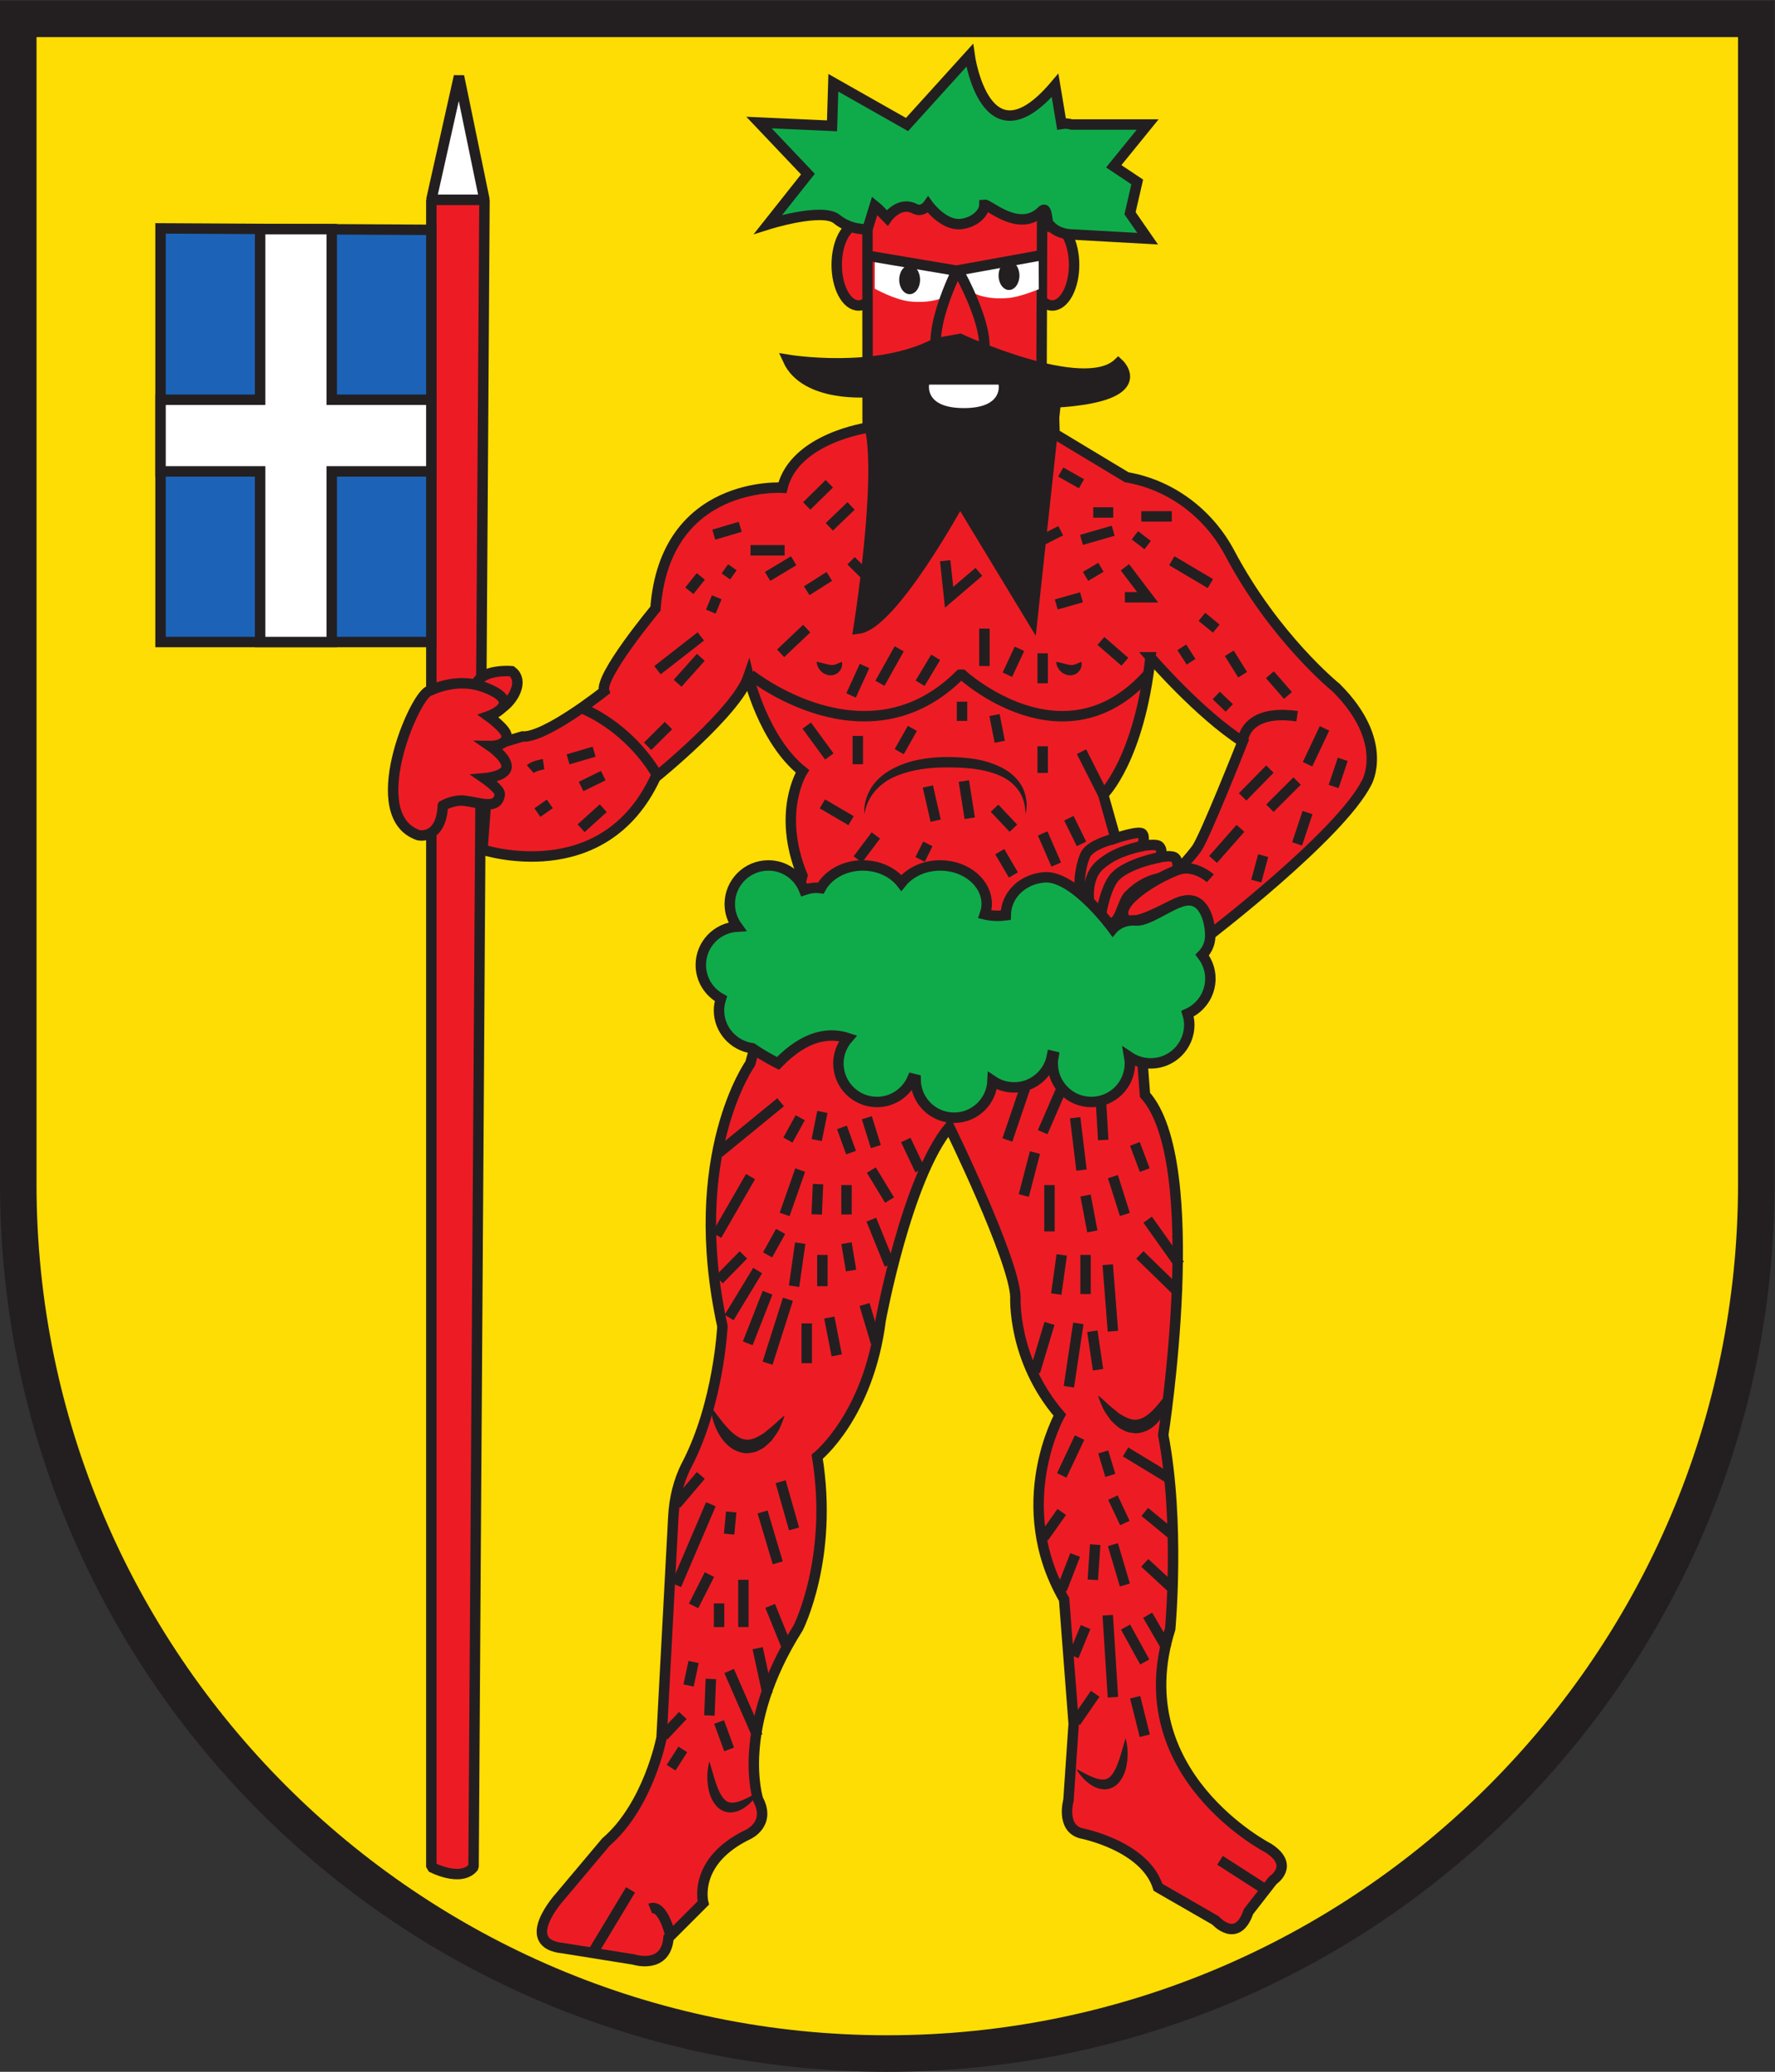 <?xml version="1.0" encoding="UTF-8" standalone="no"?>
<svg xmlns:dc="http://purl.org/dc/elements/1.1/" xmlns:cc="http://creativecommons.org/ns#" xmlns:rdf="http://www.w3.org/1999/02/22-rdf-syntax-ns#" xmlns:svg="http://www.w3.org/2000/svg" xmlns="http://www.w3.org/2000/svg" viewBox="0 0 226.773 264.573" height="264.573" width="226.773" xml:space="preserve" id="svg2" version="1.1"><rect x="0" y="0" width="226.773" height="264.573" fill="#333333" stroke="none"/><defs id="defs6"/><g transform="matrix(1.333,0,0,-1.333,0,264.573)" id="g10"><g transform="scale(0.1)" id="g12"><path id="path14" style="fill:#fddd04;fill-opacity:1;fill-rule:evenodd;stroke:none" d="M 850.391,17.5 C 391.137,17.5 17.5,391.129 17.5,850.391 V 1966.75 H 1683.29 V 850.391 C 1683.29,391.129 1309.66,17.5 850.391,17.5"/><path id="path16" style="fill:#231f20;fill-opacity:1;fill-rule:nonzero;stroke:none" d="M 1700.79,1984.25 H 0 V 850.391 C 0,380.73 380.734,0 850.391,0 1320.06,0 1700.79,380.73 1700.79,850.391 V 1984.25 Z m -35,-35 V 850.391 C 1665.79,400.781 1300.01,35 850.391,35 400.781,35 35,400.781 35,850.391 V 1949.25 h 1630.79"/><path id="path18" style="fill:#ed1c24;fill-opacity:1;fill-rule:nonzero;stroke:none" d="m 801.941,1731.12 c 0,-21.52 9.368,-38.98 20.926,-38.98 11.563,0 20.934,17.46 20.934,38.98 0,21.53 -9.371,38.98 -20.934,38.98 -11.558,0 -20.926,-17.45 -20.926,-38.98"/><path id="path20" style="fill:none;stroke:#231f20;stroke-width:10;stroke-linecap:butt;stroke-linejoin:miter;stroke-miterlimit:10;stroke-dasharray:none;stroke-opacity:1" d="m 801.941,1731.12 c 0,-21.52 9.368,-38.98 20.926,-38.98 11.563,0 20.934,17.46 20.934,38.98 0,21.53 -9.371,38.98 -20.934,38.98 -11.558,0 -20.926,-17.45 -20.926,-38.98 z"/><path id="path22" style="fill:#ed1c24;fill-opacity:1;fill-rule:nonzero;stroke:none" d="m 987.594,1731.12 c 0,-21.52 9.367,-38.98 20.926,-38.98 11.56,0 20.93,17.46 20.93,38.98 0,21.53 -9.37,38.98 -20.93,38.98 -11.559,0 -20.926,-17.45 -20.926,-38.98"/><path id="path24" style="fill:none;stroke:#231f20;stroke-width:10;stroke-linecap:butt;stroke-linejoin:miter;stroke-miterlimit:10;stroke-dasharray:none;stroke-opacity:1" d="m 987.594,1731.12 c 0,-21.52 9.367,-38.98 20.926,-38.98 11.56,0 20.93,17.46 20.93,38.98 0,21.53 -9.37,38.98 -20.93,38.98 -11.559,0 -20.926,-17.45 -20.926,-38.98 z"/><path id="path26" style="fill:#ed1c24;fill-opacity:1;fill-rule:nonzero;stroke:none" d="m 831.563,1575.06 c 0,0 -70,-10 -81.668,-57.5 0,0 -112.5,7.5 -121.665,-115.83 0,0 -54.167,-65 -49.167,-79.17 0,0 -56.665,-45 -78.333,-43.33 l -30.832,-9.17 -7.5,-99.17 c 0,0 115.832,-38.33 165.832,69.17 0,0 77.5,62.5 89.165,96.67 0,0 14.168,-60.84 51.668,-90.84 0,0 -25,-39.16 0,-100 l -50,-179.992 c 0,0 -62.5,-87.5 -26.668,-251.668 0,0 -3.375,-73.582 -34.122,-132.64 -8,-15.36 -12.011,-32.488 -12.929,-49.801 L 634.063,320.07 c 0,0 -12.5,-65 -53.333,-100 l -44.167,-52.5 c 0,0 -40.833,-45 3.332,-49.172 l 67.5,-10.828 c 0,0 30.835,-10 33.335,20.828 l 33.333,33.332 c 0,0 -10.833,40 43.332,65.84 0,0 21.668,10 9.168,33.328 0,0 -22.5,68.332 38.332,164.172 0,0 34.168,66.66 18.335,164.16 0,0 49.165,39.168 60.833,130.829 0,0 24.996,135.953 65.835,185.062 0,0 61.661,-125.891 63.332,-162.562 0,0 -3.332,-59.989 42.5,-113.329 0,0 -48.332,-85.832 4.17,-176.66 l 9.16,-119.172 -5,-73.328 c 0,0 -7.5,-26.672 12.5,-31.672 0,0 60.84,-11.668 73.34,-51.668 l 55,-31.66 c 0,0 20.83,-23.34 31.66,8.328 l 23.34,30 c 0,0 21.66,14.172 -4.17,30.832 0,0 -138.33,70.84 -94.17,210 0,0 9.47,101.579 -6.66,185.84 0,0 40.83,260.828 -17.5,325.828 l -13.68,178.992 73.68,-27.33 c 0,0 126.66,96.67 152.5,147.5 0,0 22.5,39.17 -29.17,90.83 0,0 -58.73,47.25 -102.06,129 -19.84,37.43 -55.36,64.67 -97.02,72.35 -0.59,0.11 -1.16,0.22 -1.75,0.32 l -69.17,41.67 -0.83,28.33 -11.67,20 0.633,175 H 831.418 l 0.145,-217.5"/><path id="path28" style="fill:none;stroke:#231f20;stroke-width:10;stroke-linecap:butt;stroke-linejoin:miter;stroke-miterlimit:10;stroke-dasharray:none;stroke-opacity:1" d="m 831.563,1575.06 c 0,0 -70,-10 -81.668,-57.5 0,0 -112.5,7.5 -121.665,-115.83 0,0 -54.167,-65 -49.167,-79.17 0,0 -56.665,-45 -78.333,-43.33 l -30.832,-9.17 -7.5,-99.17 c 0,0 115.832,-38.33 165.832,69.17 0,0 77.5,62.5 89.165,96.67 0,0 14.168,-60.84 51.668,-90.84 0,0 -25,-39.16 0,-100 l -50,-179.992 c 0,0 -62.5,-87.5 -26.668,-251.668 0,0 -3.375,-73.582 -34.122,-132.64 -8,-15.36 -12.011,-32.488 -12.929,-49.801 L 634.063,320.07 c 0,0 -12.5,-65 -53.333,-100 l -44.167,-52.5 c 0,0 -40.833,-45 3.332,-49.172 l 67.5,-10.828 c 0,0 30.835,-10 33.335,20.828 l 33.333,33.332 c 0,0 -10.833,40 43.332,65.84 0,0 21.668,10 9.168,33.328 0,0 -22.5,68.332 38.332,164.172 0,0 34.168,66.66 18.335,164.16 0,0 49.165,39.168 60.833,130.829 0,0 24.996,135.953 65.835,185.062 0,0 61.661,-125.891 63.332,-162.562 0,0 -3.332,-59.989 42.5,-113.329 0,0 -48.332,-85.832 4.17,-176.66 l 9.16,-119.172 -5,-73.328 c 0,0 -7.5,-26.672 12.5,-31.672 0,0 60.84,-11.668 73.34,-51.668 l 55,-31.66 c 0,0 20.83,-23.34 31.66,8.328 l 23.34,30 c 0,0 21.66,14.172 -4.17,30.832 0,0 -138.33,70.84 -94.17,210 0,0 9.47,101.579 -6.66,185.84 0,0 40.83,260.828 -17.5,325.828 l -13.68,178.992 73.68,-27.33 c 0,0 126.66,96.67 152.5,147.5 0,0 22.5,39.17 -29.17,90.83 0,0 -58.73,47.25 -102.06,129 -19.84,37.43 -55.36,64.67 -97.02,72.35 -0.59,0.11 -1.16,0.22 -1.75,0.32 l -69.17,41.67 -0.83,28.33 -11.67,20 0.633,175 H 831.418 Z"/><path id="path30" style="fill:#fddd04;fill-opacity:1;fill-rule:nonzero;stroke:none" d="m 1102.66,1355.09 c 0,0 46.67,-54.18 88.34,-80.84 0,0 -36.52,-92.2 -44.17,-102.5 -7.64,-10.3 -18.24,-21.12 -18.24,-21.12 0,0 1.25,8.33 -2.08,12.08 -3.05,3.43 -15,0.83 -15,0.83 0,0 3.75,5.42 -0.28,10.31 -2.52,3.07 -16.39,0.53 -16.39,0.53 0,0 2.93,8.34 0.01,11.67 -2.92,3.33 -25.71,-4.3 -25.71,-4.3 l -11.77,41.78 c 0,0 34.46,33.22 45.29,131.56"/><path id="path32" style="fill:none;stroke:#231f20;stroke-width:10;stroke-linecap:butt;stroke-linejoin:miter;stroke-miterlimit:10;stroke-dasharray:none;stroke-opacity:1" d="m 1102.66,1355.09 c 0,0 46.67,-54.18 88.34,-80.84 0,0 -36.52,-92.2 -44.17,-102.5 -7.64,-10.3 -18.24,-21.12 -18.24,-21.12 0,0 1.25,8.33 -2.08,12.08 -3.05,3.43 -15,0.83 -15,0.83 0,0 3.75,5.42 -0.28,10.31 -2.52,3.07 -16.39,0.53 -16.39,0.53 0,0 2.93,8.34 0.01,11.67 -2.92,3.33 -25.71,-4.3 -25.71,-4.3 l -11.77,41.78 c 0,0 34.46,33.22 45.29,131.56 z"/><path id="path34" style="fill:#231f20;fill-opacity:1;fill-rule:nonzero;stroke:none" d="m 681.309,637.16 c 5.39,-7.16 10.347,-14.051 15.738,-19.988 5.379,-5.832 11.336,-10.731 17.062,-11.402 5.625,-1.161 12.012,2.121 18.582,6.421 2.914,2.739 6.325,5.079 9.446,7.93 3.093,2.91 6.199,5.891 9.871,8.668 -1.219,-4.301 -3.008,-8.391 -4.809,-12.551 -2.082,-3.968 -4.828,-7.687 -7.558,-11.437 -3.532,-3.25 -6.618,-6.922 -11.59,-9.102 -2.293,-1.289 -4.703,-2.308 -7.594,-2.578 l -4.172,-0.601 c -1.39,-0.09 -2.812,0.25 -4.219,0.421 -11.515,2.149 -18.793,10.481 -23.246,18.36 -4.554,8.078 -7.152,16.828 -7.511,25.859"/><path id="path36" style="fill:#231f20;fill-opacity:1;fill-rule:nonzero;stroke:none" d="m 1052.39,647.93 c 3.66,-2.789 6.77,-5.758 9.85,-8.668 3.13,-2.871 6.54,-5.211 9.45,-7.934 6.58,-4.316 12.97,-7.598 18.6,-6.418 5.72,0.68 11.67,5.57 17.04,11.41 5.38,5.942 10.35,12.821 15.75,19.981 -0.34,-9.039 -2.93,-17.789 -7.49,-25.871 -4.45,-7.879 -11.74,-16.219 -23.26,-18.348 -1.41,-0.16 -2.83,-0.512 -4.22,-0.422 l -4.17,0.602 c -2.89,0.277 -5.3,1.289 -7.59,2.59 -4.98,2.168 -8.05,5.847 -11.59,9.109 -2.72,3.738 -5.47,7.461 -7.55,11.43 -1.8,4.148 -3.59,8.238 -4.82,12.539"/><path id="path38" style="fill:#231f20;fill-opacity:1;fill-rule:nonzero;stroke:none" d="m 679.918,297.391 c 2.137,-6.981 3.887,-13.711 5.992,-20.121 2.168,-6.258 4.645,-12.579 8.36,-16.231 3.324,-3.738 8.132,-3.988 14.304,-1.937 6.02,1.949 12.043,5.617 18.567,8.886 -3.715,-6.277 -8.489,-11.976 -15.274,-15.968 -3.285,-2.11 -7.422,-3.489 -12.066,-3.551 -4.688,-0.02 -9.516,2.332 -12.606,5.511 -6.093,6.629 -7.984,14.36 -8.886,21.661 -0.801,7.359 -0.391,14.691 1.609,21.75"/><path id="path40" style="fill:#231f20;fill-opacity:1;fill-rule:nonzero;stroke:none" d="m 1078.78,319.52 c 2,-7.071 2.41,-14.411 1.61,-21.758 -0.91,-7.293 -2.8,-15.024 -8.89,-21.653 -3.09,-3.179 -7.92,-5.531 -12.61,-5.519 -4.65,0.07 -8.78,1.441 -12.06,3.558 -6.78,3.981 -11.56,9.692 -15.28,15.961 6.53,-3.257 12.56,-6.929 18.57,-8.879 6.18,-2.05 10.98,-1.808 14.31,1.942 3.71,3.637 6.19,9.969 8.36,16.226 2.1,6.403 3.86,13.141 5.99,20.122"/><path id="path42" style="fill:#231f20;fill-opacity:1;fill-rule:nonzero;stroke:none" d="m 755.168,1640.09 c 0,0 84.937,-14.25 141.637,15.79 l 23.328,4.21 c 0,0 118.367,-55.09 151.697,-23.38 0,0 35,-31.62 -60,-37.46 l -22.498,-208.34 -69.199,114.18 c 0,0 -64.559,-118.34 -97.266,-122.5 0,0 23.137,144.16 10.637,194.16 v 32.5 c 0,0 -61.672,-5.84 -78.336,30.84"/><path id="path44" style="fill:none;stroke:#231f20;stroke-width:10;stroke-linecap:butt;stroke-linejoin:miter;stroke-miterlimit:10;stroke-dasharray:none;stroke-opacity:1" d="m 755.168,1640.09 c 0,0 84.937,-14.25 141.637,15.79 l 23.328,4.21 c 0,0 118.367,-55.09 151.697,-23.38 0,0 35,-31.62 -60,-37.46 l -22.498,-208.34 -69.199,114.18 c 0,0 -64.559,-118.34 -97.266,-122.5 0,0 23.137,144.16 10.637,194.16 v 32.5 c 0,0 -61.672,-5.84 -78.336,30.84 z"/><path id="path46" style="fill:none;stroke:#231f20;stroke-width:10;stroke-linecap:butt;stroke-linejoin:miter;stroke-miterlimit:10;stroke-dasharray:none;stroke-opacity:1" d="m 569.035,115.719 35.297,58.543"/><path id="path48" style="fill:#ffffff;fill-opacity:1;fill-rule:nonzero;stroke:none" d="m 914.676,1710.85 c -1.094,-10.53 -20.215,-17.16 -42.727,-14.83 -14.308,1.49 -33.566,12.23 -33.566,12.23 v 29.8 c 0,0 21.293,-2.24 37.523,-3.92 22.5,-2.34 39.864,-12.76 38.77,-23.28"/><path id="path50" style="fill:#ffffff;fill-opacity:1;fill-rule:nonzero;stroke:none" d="m 924.754,1714.24 c 1.082,-10.52 20.215,-17.16 42.715,-14.82 10.918,1.12 28.164,8.31 28.164,8.31 l -0.11,28.11 -71.562,-12.48 c 0,0 0.539,-6.75 0.793,-9.12"/><path id="path52" style="fill:none;stroke:#231f20;stroke-width:10;stroke-linecap:butt;stroke-linejoin:miter;stroke-miterlimit:10;stroke-dasharray:none;stroke-opacity:1" d="m 920.797,1721.03 c -1.289,2.44 -4.793,2.34 -5.945,-0.17 -9.668,-20.98 -38.457,-90.77 6.152,-90.77 44.734,0 10.809,70.18 -0.207,90.94 z"/><path id="path54" style="fill:none;stroke:#231f20;stroke-width:10;stroke-linecap:butt;stroke-linejoin:miter;stroke-miterlimit:10;stroke-dasharray:none;stroke-opacity:1" d="m 1213.41,174.262 -44.08,28.328"/><path id="path56" style="fill:none;stroke:#231f20;stroke-width:10;stroke-linecap:butt;stroke-linejoin:miter;stroke-miterlimit:10;stroke-dasharray:none;stroke-opacity:1" d="m 834.605,1739.3 82.043,-13.8 82.684,15"/><path id="path58" style="fill:#231f20;fill-opacity:1;fill-rule:nonzero;stroke:none" d="m 881.832,1716.81 c 0,-7.65 -4.473,-13.85 -10,-13.85 -5.516,0 -10,6.2 -10,13.85 0,7.65 4.484,13.86 10,13.86 5.527,0 10,-6.21 10,-13.86"/><path id="path60" style="fill:#231f20;fill-opacity:1;fill-rule:nonzero;stroke:none" d="m 977.066,1720.82 c 0,-7.64 -4.472,-13.83 -10,-13.83 -5.515,0 -10,6.19 -10,13.83 0,7.63 4.485,13.82 10,13.82 5.528,0 10,-6.19 10,-13.82"/><path id="path62" style="fill:#ffffff;fill-opacity:1;fill-rule:nonzero;stroke:none" d="m 890.523,1616.34 h 66.543 c 0,0 4.836,-22.5 -33.269,-22.5 -38.106,0 -33.274,22.5 -33.274,22.5"/><path id="path64" style="fill:none;stroke:#231f20;stroke-width:10;stroke-linecap:butt;stroke-linejoin:miter;stroke-miterlimit:10;stroke-dasharray:none;stroke-opacity:1" d="m 719.332,1338.41 c 0,0 111.352,-89.44 200.801,0 h 2.226 c 0,0 97.211,-89.44 177.601,0"/><path id="path66" style="fill:none;stroke:#231f20;stroke-width:10;stroke-linecap:butt;stroke-linejoin:miter;stroke-miterlimit:10;stroke-dasharray:none;stroke-opacity:1" d="m 427.324,1257.32 57.117,-9.31"/><path id="path68" style="fill:#231f20;fill-opacity:1;fill-rule:nonzero;stroke:none" d="m 828.609,1204.68 c -1.097,8.73 1.735,17.75 6.43,25.51 4.93,7.73 12.285,13.76 20.305,18.01 16.195,8.69 34.515,11.19 52.105,11.39 17.567,-0.17 35.918,-1.61 52.403,-10.07 8.222,-3.98 15.566,-10.54 19.988,-18.67 4.035,-8.29 5.41,-17.75 2.93,-26.17 0.226,8.68 -2.254,17.09 -7.098,23.59 -4.836,6.5 -11.582,11.25 -19.16,14.19 -15.078,6.12 -32.219,7.16 -48.946,7.14 -16.828,0.02 -33.73,-1.99 -48.796,-8.38 -14.907,-6.09 -27.926,-18.97 -30.161,-36.54"/><path id="path70" style="fill:#231f20;fill-opacity:1;fill-rule:nonzero;stroke:none" d="m 782.758,1350.81 c 6.164,-1.15 10.305,-2.81 13.062,-3.01 1.313,-0.24 2.219,-0.21 4.059,0.22 1.844,0.41 3.965,1.61 7.062,2.79 0.547,-3.13 -0.031,-6.33 -2.269,-8.95 -2,-2.78 -6.289,-4.5 -10.024,-3.98 -3.695,0.57 -6.566,2.36 -8.527,4.66 -1.973,2.27 -3.293,4.99 -3.363,8.27"/><path id="path72" style="fill:#231f20;fill-opacity:1;fill-rule:nonzero;stroke:none" d="m 1012.35,1350.81 c 6.17,-1.15 10.31,-2.81 13.07,-3.01 1.31,-0.24 2.22,-0.21 4.06,0.22 1.85,0.41 3.96,1.61 7.06,2.79 0.55,-3.13 -0.03,-6.33 -2.28,-8.95 -1.99,-2.78 -6.28,-4.5 -10.02,-3.98 -3.69,0.57 -6.56,2.36 -8.52,4.66 -1.97,2.27 -3.29,4.99 -3.37,8.27"/><path id="path74" style="fill:none;stroke:#231f20;stroke-width:10;stroke-linecap:butt;stroke-linejoin:miter;stroke-miterlimit:10;stroke-dasharray:none;stroke-opacity:1" d="m 556.852,1306.58 c 0,0 44.043,-15.67 73.316,-64.83"/><path id="path76" style="fill:none;stroke:#231f20;stroke-width:10;stroke-linecap:butt;stroke-linejoin:miter;stroke-miterlimit:10;stroke-dasharray:none;stroke-opacity:1" d="m 1191,1274.25 c 0,0 0.94,31.73 52.19,24.41"/><path id="path78" style="fill:none;stroke:#231f20;stroke-width:10;stroke-linecap:butt;stroke-linejoin:miter;stroke-miterlimit:10;stroke-dasharray:none;stroke-opacity:1" d="m 1068.51,1181.49 c -14.98,-3.92 -25.68,-9.49 -28.57,-16.4 -7.25,-17.31 -7.49,-47.71 3.45,-28.56"/><path id="path80" style="fill:none;stroke:#231f20;stroke-width:10;stroke-linecap:butt;stroke-linejoin:miter;stroke-miterlimit:10;stroke-dasharray:none;stroke-opacity:1" d="m 1094.84,1174.38 c -11.79,-2.89 -27.53,-6.67 -40.97,-18.65 -20.51,-18.3 -5.84,-66.27 2.29,-40.84"/><path id="path82" style="fill:none;stroke:#231f20;stroke-width:10;stroke-linecap:butt;stroke-linejoin:miter;stroke-miterlimit:10;stroke-dasharray:none;stroke-opacity:1" d="m 1111.51,1163.54 c 0,0 -29.78,-5.62 -42.27,-18.12 -7.13,-7.15 -11.89,-24.22 -13.8,-35.79 -1.71,-10.39 10,-13.19 15.37,-5.19 4.44,6.61 6.58,18.02 11.1,22.56 20.59,20.63 40.45,16.82 40.45,16.82"/><path id="path84" style="fill:#ed1c24;fill-opacity:1;fill-rule:nonzero;stroke:none" d="m 1160.07,1143.38 c 0,0 -14.7,13.1 -29.71,8.56 -15.01,-4.55 -58.21,-28.18 -53.67,-44.33 4.55,-16.14 44.87,10.95 55.84,13.68 7.91,1.98 16.25,-0.52 20.83,-9.7 2.76,-5.52 4.84,-13.92 4.84,-13.92"/><path id="path86" style="fill:none;stroke:#231f20;stroke-width:10;stroke-linecap:butt;stroke-linejoin:miter;stroke-miterlimit:10;stroke-dasharray:none;stroke-opacity:1" d="m 1160.07,1143.38 c 0,0 -14.7,13.1 -29.71,8.56 -15.01,-4.55 -58.21,-28.18 -53.67,-44.33 4.55,-16.14 44.87,10.95 55.84,13.68 7.91,1.98 16.25,-0.52 20.83,-9.7 2.76,-5.52 4.84,-13.92 4.84,-13.92"/><path id="path88" style="fill:#0fab4b;fill-opacity:1;fill-rule:nonzero;stroke:none" d="m 1160.07,1047.32 c 0,8.5 -2.99,16.23 -7.81,22.48 4.74,4.77 7.67,11.33 7.67,18.58 0,14.58 -6.23,38.2 -25.67,33.22 -14.12,-3.62 -34.04,-19.54 -45.44,-18.63 -14.53,1.16 -22.17,-7.95 -22.17,-7.95 0,0 -37.36,51.54 -65.8,49.28 -20.151,-1.59 -36.584,-16.23 -36.916,-36.36 -7.754,-0.98 -14.473,-0.43 -20.051,0.89 1.066,3.17 1.816,6.44 1.816,9.89 0,20.42 -19.949,36.98 -44.558,36.98 -15.598,0 -29.27,-6.67 -37.239,-16.73 -7.91,10.06 -21.504,16.73 -36.996,16.73 -17.953,0 -33.34,-8.97 -40.289,-21.8 -1.332,0.15 -2.625,0.4 -3.992,0.4 -4.172,0 -8.105,-0.84 -11.844,-2.1 -5.394,13.73 -18.699,23.5 -34.351,23.5 -20.422,0 -36.981,-16.56 -36.981,-36.98 0,-8.09 2.676,-15.52 7.086,-21.61 -19.41,-1.12 -34.844,-17.07 -34.844,-36.75 0,-13.98 7.84,-26 19.282,-32.29 -1.11,-3.51 -1.875,-7.18 -1.875,-11.06 0,-18.694 13.918,-33.979 31.918,-36.471 11.793,-8.129 24.629,-14.48 24.629,-14.48 26.234,27.175 49.207,30.031 67.097,24.168 -5.648,-6.497 -9.195,-14.875 -9.195,-24.168 0,-20.418 16.558,-36.977 36.976,-36.977 15.215,0 28.262,9.207 33.938,22.34 l 3.074,-0.75 C 877.703,930.391 894.156,914 914.48,914 c 19.883,0 35.965,15.719 36.817,35.391 5.906,-4 13.027,-6.34 20.703,-6.34 18.074,0 33.07,13 36.29,30.14 l 1.37,-0.332 c -0.42,-2.211 -0.69,-4.468 -0.69,-6.8 0,-20.418 16.55,-36.977 36.98,-36.977 20.42,0 36.98,16.559 36.98,36.977 0,2.152 -0.29,4.23 -0.64,6.269 5.89,-3.949 12.97,-6.269 20.59,-6.269 20.42,0 36.98,16.562 36.98,36.981 0,3.7 -0.71,7.2 -1.72,10.57 12.9,5.77 21.93,18.67 21.93,33.71"/><path id="path90" style="fill:none;stroke:#231f20;stroke-width:10;stroke-linecap:butt;stroke-linejoin:miter;stroke-miterlimit:10;stroke-dasharray:none;stroke-opacity:1" d="m 1160.07,1047.32 c 0,8.5 -2.99,16.23 -7.81,22.48 4.74,4.77 7.67,11.33 7.67,18.58 0,14.58 -6.23,38.2 -25.67,33.22 -14.12,-3.62 -34.04,-19.54 -45.44,-18.63 -14.53,1.16 -22.17,-7.95 -22.17,-7.95 0,0 -37.36,51.54 -65.8,49.28 -20.151,-1.59 -36.584,-16.23 -36.916,-36.36 -7.754,-0.98 -14.473,-0.43 -20.051,0.89 1.066,3.17 1.816,6.44 1.816,9.89 0,20.42 -19.949,36.98 -44.558,36.98 -15.598,0 -29.27,-6.67 -37.239,-16.73 -7.91,10.06 -21.504,16.73 -36.996,16.73 -17.953,0 -33.34,-8.97 -40.289,-21.8 -1.332,0.15 -2.625,0.4 -3.992,0.4 -4.172,0 -8.105,-0.84 -11.844,-2.1 -5.394,13.73 -18.699,23.5 -34.351,23.5 -20.422,0 -36.981,-16.56 -36.981,-36.98 0,-8.09 2.676,-15.52 7.086,-21.61 -19.41,-1.12 -34.844,-17.07 -34.844,-36.75 0,-13.98 7.84,-26 19.282,-32.29 -1.11,-3.51 -1.875,-7.18 -1.875,-11.06 0,-18.694 13.918,-33.979 31.918,-36.471 11.793,-8.129 24.629,-14.48 24.629,-14.48 26.234,27.175 49.207,30.031 67.097,24.168 -5.648,-6.497 -9.195,-14.875 -9.195,-24.168 0,-20.418 16.558,-36.977 36.976,-36.977 15.215,0 28.262,9.207 33.938,22.34 l 3.074,-0.75 C 877.703,930.391 894.156,914 914.48,914 c 19.883,0 35.965,15.719 36.817,35.391 5.906,-4 13.027,-6.34 20.703,-6.34 18.074,0 33.07,13 36.29,30.14 l 1.37,-0.332 c -0.42,-2.211 -0.69,-4.468 -0.69,-6.8 0,-20.418 16.55,-36.977 36.98,-36.977 20.42,0 36.98,16.559 36.98,36.977 0,2.152 -0.29,4.23 -0.64,6.269 5.89,-3.949 12.97,-6.269 20.59,-6.269 20.42,0 36.98,16.562 36.98,36.981 0,3.7 -0.71,7.2 -1.72,10.57 12.9,5.77 21.93,18.67 21.93,33.71 z"/><path id="path92" style="fill:#0fab4b;fill-opacity:1;fill-rule:nonzero;stroke:none" d="m 1089.96,1810.5 -22.5,15 32.5,40 h -72.61 c -2.08,0.54 -4.25,0.91 -6.55,0.91 -1.19,0 -2.29,-0.27 -3.42,-0.42 l -6.17,37.01 c -66.878,-78.99 -81.878,28.75 -81.878,28.75 l -60,-66.25 -70.625,40 -1.25,-41.25 -70,3.13 46.875,-49.38 -38.125,-48.12 c 0,0 51.883,16.33 65.734,5.07 13.852,-11.25 29.497,-9.65 29.497,-9.65 l 6.945,22.54 c 2.25,-1.74 11.93,-11.76 11.93,-11.76 0,0 11.519,16.48 26.382,8.74 7.493,-3.89 12.864,3.73 12.864,3.73 0,0 14.062,-19.51 30.574,-18.45 11.699,0.75 23.176,9.13 23.371,18.58 4.5,0.46 33.562,-27.5 55.273,-5.84 6.393,6.4 3.833,-19.61 8.463,-14.89 4.59,-4.72 12.48,-7.85 21.48,-7.85 l 71.24,-3.97 -16.88,24.37 6.88,30"/><path id="path94" style="fill:none;stroke:#231f20;stroke-width:10;stroke-linecap:butt;stroke-linejoin:miter;stroke-miterlimit:10;stroke-dasharray:none;stroke-opacity:1" d="m 1089.96,1810.5 -22.5,15 32.5,40 h -72.61 c -2.08,0.54 -4.25,0.91 -6.55,0.91 -1.19,0 -2.29,-0.27 -3.42,-0.42 l -6.17,37.01 c -66.878,-78.99 -81.878,28.75 -81.878,28.75 l -60,-66.25 -70.625,40 -1.25,-41.25 -70,3.13 46.875,-49.38 -38.125,-48.12 c 0,0 51.883,16.33 65.734,5.07 13.852,-11.25 29.497,-9.65 29.497,-9.65 l 6.945,22.54 c 2.25,-1.74 11.93,-11.76 11.93,-11.76 0,0 11.519,16.48 26.382,8.74 7.493,-3.89 12.864,3.73 12.864,3.73 0,0 14.062,-19.51 30.574,-18.45 11.699,0.75 23.176,9.13 23.371,18.58 4.5,0.46 33.562,-27.5 55.273,-5.84 6.393,6.4 3.833,-19.61 8.463,-14.89 4.59,-4.72 12.48,-7.85 21.48,-7.85 l 71.24,-3.97 -16.88,24.37 z"/><path id="path96" style="fill:#ed1c24;fill-opacity:1;fill-rule:nonzero;stroke:none" d="M 464.34,1793.53 H 413.406 V 196.148 c 0,0 28.371,-15.168 40.461,0 L 464.34,1793.53"/><path id="path98" style="fill:none;stroke:#231f20;stroke-width:10;stroke-linecap:butt;stroke-linejoin:miter;stroke-miterlimit:1;stroke-dasharray:none;stroke-opacity:1" d="M 464.34,1793.53 H 413.406 V 196.148 c 0,0 28.371,-15.168 40.461,0 z"/><path id="path100" style="fill:#ffffff;fill-opacity:1;fill-rule:nonzero;stroke:none" d="m 413.406,1793.43 h 50.934 l -24.422,118.32 z"/><path id="path102" style="fill:none;stroke:#231f20;stroke-width:10;stroke-linecap:butt;stroke-linejoin:miter;stroke-miterlimit:1;stroke-dasharray:none;stroke-opacity:1" d="m 413.406,1793.43 h 50.934 l -24.422,118.32 z"/><path id="path104" style="fill:#1c63b7;fill-opacity:1;fill-rule:nonzero;stroke:none" d="m 153.867,1765.99 259.539,-1.39 V 1369.71 H 153.867 v 396.28"/><path id="path106" style="fill:none;stroke:#231f20;stroke-width:10;stroke-linecap:butt;stroke-linejoin:miter;stroke-miterlimit:10;stroke-dasharray:none;stroke-opacity:1" d="m 153.867,1765.99 259.539,-1.39 V 1369.71 H 153.867 Z"/><path id="path108" style="fill:#ffffff;fill-opacity:1;fill-rule:nonzero;stroke:none" d="m 413.406,1601.82 h -95.449 v 163.48 h -68.641 v -163.48 h -95.449 v -68.63 h 95.449 v -163.48 h 68.641 v 163.48 h 95.449 v 68.63"/><path id="path110" style="fill:none;stroke:#231f20;stroke-width:10;stroke-linecap:butt;stroke-linejoin:miter;stroke-miterlimit:10;stroke-dasharray:none;stroke-opacity:1" d="m 413.406,1601.82 h -95.449 v 163.48 h -68.641 v -163.48 h -95.449 v -68.63 h 95.449 v -163.48 h 68.641 v 163.48 h 95.449 z"/><path id="path112" style="fill:#ed1c24;fill-opacity:1;fill-rule:nonzero;stroke:none" d="m 490.438,1341.79 c 0,0 -47.387,4.32 -32.168,-31.06 11.351,-26.42 52.203,16.38 32.168,31.06"/><path id="path114" style="fill:none;stroke:#231f20;stroke-width:10;stroke-linecap:butt;stroke-linejoin:miter;stroke-miterlimit:10;stroke-dasharray:none;stroke-opacity:1" d="m 490.438,1341.79 c 0,0 -47.387,4.32 -32.168,-31.06 11.351,-26.42 52.203,16.38 32.168,31.06 z"/><path id="path116" style="fill:#ed1c24;fill-opacity:1;fill-rule:nonzero;stroke:none" d="m 424.441,1213.01 c 0,0 10.313,5.93 20.7,4.69 15,-1.81 32.007,-9.34 33.859,6.13 0.578,4.81 -14.66,15.33 -14.66,15.33 0,0 21.226,1.72 21.226,11.33 0,8.89 -15.668,19.57 -15.668,19.57 0,0 15.668,-0.22 15.668,9.69 0,6.44 -17.429,18.91 -17.429,18.91 0,0 36.093,12.68 -3.797,27.68 -20.113,7.56 -39.406,2.84 -53.598,-3.7 -14.621,-6.75 -62.691,-119.87 -9.633,-137.96 0,0 21.664,-5 23.332,28.33"/><path id="path118" style="fill:none;stroke:#231f20;stroke-width:10;stroke-linecap:butt;stroke-linejoin:miter;stroke-miterlimit:10;stroke-dasharray:none;stroke-opacity:1" d="m 424.441,1213.01 c 0,0 10.313,5.93 20.7,4.69 15,-1.81 32.007,-9.34 33.859,6.13 0.578,4.81 -14.66,15.33 -14.66,15.33 0,0 21.226,1.72 21.226,11.33 0,8.89 -15.668,19.57 -15.668,19.57 0,0 15.668,-0.22 15.668,9.69 0,6.44 -17.429,18.91 -17.429,18.91 0,0 36.093,12.68 -3.797,27.68 -20.113,7.56 -39.406,2.84 -53.598,-3.7 -14.621,-6.75 -62.691,-119.87 -9.633,-137.96 0,0 21.664,-5 23.332,28.33 z"/><path id="path120" style="fill:none;stroke:#231f20;stroke-width:10;stroke-linecap:butt;stroke-linejoin:miter;stroke-miterlimit:10;stroke-dasharray:none;stroke-opacity:1" d="m 544.441,1257.32 25,7.36"/><path id="path122" style="fill:none;stroke:#231f20;stroke-width:10;stroke-linecap:butt;stroke-linejoin:miter;stroke-miterlimit:10;stroke-dasharray:none;stroke-opacity:1" d="m 556.941,1231.34 21.25,10.41"/><path id="path124" style="fill:none;stroke:#231f20;stroke-width:10;stroke-linecap:butt;stroke-linejoin:miter;stroke-miterlimit:10;stroke-dasharray:none;stroke-opacity:1" d="m 515.055,1206.34 11.886,8.34"/><path id="path126" style="fill:none;stroke:#231f20;stroke-width:10;stroke-linecap:butt;stroke-linejoin:miter;stroke-miterlimit:10;stroke-dasharray:none;stroke-opacity:1" d="m 508.191,1248.01 c 3.75,3.33 12.805,4.65 12.805,4.65"/><path id="path128" style="fill:none;stroke:#231f20;stroke-width:10;stroke-linecap:butt;stroke-linejoin:miter;stroke-miterlimit:10;stroke-dasharray:none;stroke-opacity:1" d="m 649.441,1330.22 22.25,24.87"/><path id="path130" style="fill:none;stroke:#231f20;stroke-width:10;stroke-linecap:butt;stroke-linejoin:miter;stroke-miterlimit:10;stroke-dasharray:none;stroke-opacity:1" d="m 630.168,1342.76 41.523,32.33"/><path id="path132" style="fill:none;stroke:#231f20;stroke-width:10;stroke-linecap:butt;stroke-linejoin:miter;stroke-miterlimit:10;stroke-dasharray:none;stroke-opacity:1" d="m 660.691,1418.84 11,13.75"/><path id="path134" style="fill:none;stroke:#231f20;stroke-width:10;stroke-linecap:butt;stroke-linejoin:miter;stroke-miterlimit:10;stroke-dasharray:none;stroke-opacity:1" d="m 681.309,1398.84 5.632,13.75"/><path id="path136" style="fill:none;stroke:#231f20;stroke-width:10;stroke-linecap:butt;stroke-linejoin:miter;stroke-miterlimit:10;stroke-dasharray:none;stroke-opacity:1" d="m 695.691,1432.59 6.25,8.75"/><path id="path138" style="fill:none;stroke:#231f20;stroke-width:10;stroke-linecap:butt;stroke-linejoin:miter;stroke-miterlimit:10;stroke-dasharray:none;stroke-opacity:1" d="m 719.332,1457.59 h 32.676"/><path id="path140" style="fill:none;stroke:#231f20;stroke-width:10;stroke-linecap:butt;stroke-linejoin:miter;stroke-miterlimit:10;stroke-dasharray:none;stroke-opacity:1" d="m 735.672,1432.59 25.019,15"/><path id="path142" style="fill:none;stroke:#231f20;stroke-width:10;stroke-linecap:butt;stroke-linejoin:miter;stroke-miterlimit:10;stroke-dasharray:none;stroke-opacity:1" d="m 709.441,1480.09 -25.312,-7.5"/><path id="path144" style="fill:none;stroke:#231f20;stroke-width:10;stroke-linecap:butt;stroke-linejoin:miter;stroke-miterlimit:10;stroke-dasharray:none;stroke-opacity:1" d="m 773.191,1418.84 21.657,13.75"/><path id="path146" style="fill:none;stroke:#231f20;stroke-width:10;stroke-linecap:butt;stroke-linejoin:miter;stroke-miterlimit:10;stroke-dasharray:none;stroke-opacity:1" d="m 748.18,1358.92 25.011,23.67"/><path id="path148" style="fill:none;stroke:#231f20;stroke-width:10;stroke-linecap:butt;stroke-linejoin:miter;stroke-miterlimit:10;stroke-dasharray:none;stroke-opacity:1" d="m 905.914,1447.59 3.731,-35 28.546,24.38"/><path id="path150" style="fill:none;stroke:#231f20;stroke-width:10;stroke-linecap:butt;stroke-linejoin:miter;stroke-miterlimit:10;stroke-dasharray:none;stroke-opacity:1" d="m 861.832,1363.21 -18.473,-32.99"/><path id="path152" style="fill:none;stroke:#231f20;stroke-width:10;stroke-linecap:butt;stroke-linejoin:miter;stroke-miterlimit:10;stroke-dasharray:none;stroke-opacity:1" d="m 828.598,1346.79 -12.907,-28.25"/><path id="path154" style="fill:none;stroke:#231f20;stroke-width:10;stroke-linecap:butt;stroke-linejoin:miter;stroke-miterlimit:10;stroke-dasharray:none;stroke-opacity:1" d="m 896.773,1355.09 -14.941,-24.87"/><path id="path156" style="fill:none;stroke:#231f20;stroke-width:10;stroke-linecap:butt;stroke-linejoin:miter;stroke-miterlimit:10;stroke-dasharray:none;stroke-opacity:1" d="m 943.504,1382.59 v -35.88"/><path id="path158" style="fill:none;stroke:#231f20;stroke-width:10;stroke-linecap:butt;stroke-linejoin:miter;stroke-miterlimit:10;stroke-dasharray:none;stroke-opacity:1" d="m 977.066,1363.21 -11.57,-24.8"/><path id="path160" style="fill:none;stroke:#231f20;stroke-width:10;stroke-linecap:butt;stroke-linejoin:miter;stroke-miterlimit:10;stroke-dasharray:none;stroke-opacity:1" d="m 999.332,1358.92 v -28.7"/><path id="path162" style="fill:none;stroke:#231f20;stroke-width:10;stroke-linecap:butt;stroke-linejoin:miter;stroke-miterlimit:10;stroke-dasharray:none;stroke-opacity:1" d="m 1012.35,1405.72 24.19,6.87"/><path id="path164" style="fill:none;stroke:#231f20;stroke-width:10;stroke-linecap:butt;stroke-linejoin:miter;stroke-miterlimit:10;stroke-dasharray:none;stroke-opacity:1" d="m 1040.43,1432.59 14.73,8.75"/><path id="path166" style="fill:none;stroke:#231f20;stroke-width:10;stroke-linecap:butt;stroke-linejoin:miter;stroke-miterlimit:10;stroke-dasharray:none;stroke-opacity:1" d="m 1036.54,1467.59 30.4,8.75"/><path id="path168" style="fill:none;stroke:#231f20;stroke-width:10;stroke-linecap:butt;stroke-linejoin:miter;stroke-miterlimit:10;stroke-dasharray:none;stroke-opacity:1" d="m 1047.8,1493.84 h 19.14"/><path id="path170" style="fill:none;stroke:#231f20;stroke-width:10;stroke-linecap:butt;stroke-linejoin:miter;stroke-miterlimit:10;stroke-dasharray:none;stroke-opacity:1" d="m 1016.65,1532.59 19.89,-11.25"/><path id="path172" style="fill:none;stroke:#231f20;stroke-width:10;stroke-linecap:butt;stroke-linejoin:miter;stroke-miterlimit:10;stroke-dasharray:none;stroke-opacity:1" d="m 773.191,1500.09 21.657,21.25"/><path id="path174" style="fill:none;stroke:#231f20;stroke-width:10;stroke-linecap:butt;stroke-linejoin:miter;stroke-miterlimit:10;stroke-dasharray:none;stroke-opacity:1" d="m 794.848,1480.09 20.843,20"/><path id="path176" style="fill:none;stroke:#231f20;stroke-width:10;stroke-linecap:butt;stroke-linejoin:miter;stroke-miterlimit:10;stroke-dasharray:none;stroke-opacity:1" d="m 1123.08,1447.59 36.99,-21.87"/><path id="path178" style="fill:none;stroke:#231f20;stroke-width:10;stroke-linecap:butt;stroke-linejoin:miter;stroke-miterlimit:10;stroke-dasharray:none;stroke-opacity:1" d="m 1087.73,1471.97 12.23,-9.38"/><path id="path180" style="fill:none;stroke:#231f20;stroke-width:10;stroke-linecap:butt;stroke-linejoin:miter;stroke-miterlimit:10;stroke-dasharray:none;stroke-opacity:1" d="m 1093.84,1490.09 h 29.24"/><path id="path182" style="fill:none;stroke:#231f20;stroke-width:10;stroke-linecap:butt;stroke-linejoin:miter;stroke-miterlimit:10;stroke-dasharray:none;stroke-opacity:1" d="m 1078.13,1412.59 h 21.83 l -21.83,28.75"/><path id="path184" style="fill:none;stroke:#231f20;stroke-width:10;stroke-linecap:butt;stroke-linejoin:miter;stroke-miterlimit:10;stroke-dasharray:none;stroke-opacity:1" d="m 1151.94,1393.84 13.75,-11.25"/><path id="path186" style="fill:none;stroke:#231f20;stroke-width:10;stroke-linecap:butt;stroke-linejoin:miter;stroke-miterlimit:10;stroke-dasharray:none;stroke-opacity:1" d="m 1055.16,1370.75 22.97,-19.94"/><path id="path188" style="fill:none;stroke:#231f20;stroke-width:10;stroke-linecap:butt;stroke-linejoin:miter;stroke-miterlimit:10;stroke-dasharray:none;stroke-opacity:1" d="m 1132.66,1364.65 8.91,-13.84"/><path id="path190" style="fill:none;stroke:#231f20;stroke-width:10;stroke-linecap:butt;stroke-linejoin:miter;stroke-miterlimit:10;stroke-dasharray:none;stroke-opacity:1" d="M 1178.19,1358.92 1191,1338.41"/><path id="path192" style="fill:none;stroke:#231f20;stroke-width:10;stroke-linecap:butt;stroke-linejoin:miter;stroke-miterlimit:10;stroke-dasharray:none;stroke-opacity:1" d="m 1165.69,1318.54 12.5,-11.96"/><path id="path194" style="fill:none;stroke:#231f20;stroke-width:10;stroke-linecap:butt;stroke-linejoin:miter;stroke-miterlimit:10;stroke-dasharray:none;stroke-opacity:1" d="m 1217.1,1338.41 17.34,-19.87"/><path id="path196" style="fill:none;stroke:#231f20;stroke-width:10;stroke-linecap:butt;stroke-linejoin:miter;stroke-miterlimit:10;stroke-dasharray:none;stroke-opacity:1" d="m 1269.44,1287 -16.25,-34.34"/><path id="path198" style="fill:none;stroke:#231f20;stroke-width:10;stroke-linecap:butt;stroke-linejoin:miter;stroke-miterlimit:10;stroke-dasharray:none;stroke-opacity:1" d="M 1217.1,1248.01 1191,1221.34"/><path id="path200" style="fill:none;stroke:#231f20;stroke-width:10;stroke-linecap:butt;stroke-linejoin:miter;stroke-miterlimit:10;stroke-dasharray:none;stroke-opacity:1" d="m 1243.19,1236.55 -26.09,-26.04"/><path id="path202" style="fill:none;stroke:#231f20;stroke-width:10;stroke-linecap:butt;stroke-linejoin:miter;stroke-miterlimit:10;stroke-dasharray:none;stroke-opacity:1" d="m 1286.94,1257.32 -8.75,-25.98"/><path id="path204" style="fill:none;stroke:#231f20;stroke-width:10;stroke-linecap:butt;stroke-linejoin:miter;stroke-miterlimit:10;stroke-dasharray:none;stroke-opacity:1" d="m 1253.19,1206.34 -10,-30"/><path id="path206" style="fill:none;stroke:#231f20;stroke-width:10;stroke-linecap:butt;stroke-linejoin:miter;stroke-miterlimit:10;stroke-dasharray:none;stroke-opacity:1" d="m 1210.69,1165.09 -6.64,-24.38"/><path id="path208" style="fill:none;stroke:#231f20;stroke-width:10;stroke-linecap:butt;stroke-linejoin:miter;stroke-miterlimit:10;stroke-dasharray:none;stroke-opacity:1" d="m 1188.89,1191.23 -26.25,-29.78"/><path id="path210" style="fill:none;stroke:#231f20;stroke-width:10;stroke-linecap:butt;stroke-linejoin:miter;stroke-miterlimit:10;stroke-dasharray:none;stroke-opacity:1" d="m 556.941,1191.34 21.25,19.17"/><path id="path212" style="fill:none;stroke:#231f20;stroke-width:10;stroke-linecap:butt;stroke-linejoin:miter;stroke-miterlimit:10;stroke-dasharray:none;stroke-opacity:1" d="m 620.691,1269.84 20,19.84"/><path id="path214" style="fill:none;stroke:#231f20;stroke-width:10;stroke-linecap:butt;stroke-linejoin:miter;stroke-miterlimit:10;stroke-dasharray:none;stroke-opacity:1" d="m 922.047,1312.56 v -18.39"/><path id="path216" style="fill:none;stroke:#231f20;stroke-width:10;stroke-linecap:butt;stroke-linejoin:miter;stroke-miterlimit:10;stroke-dasharray:none;stroke-opacity:1" d="m 999.332,1269.84 v -25.51"/><path id="path218" style="fill:none;stroke:#231f20;stroke-width:10;stroke-linecap:butt;stroke-linejoin:miter;stroke-miterlimit:10;stroke-dasharray:none;stroke-opacity:1" d="m 953.191,1299.76 5,-25.6"/><path id="path220" style="fill:none;stroke:#231f20;stroke-width:10;stroke-linecap:butt;stroke-linejoin:miter;stroke-miterlimit:10;stroke-dasharray:none;stroke-opacity:1" d="m 874.441,1287 -12.609,-22.32"/><path id="path222" style="fill:none;stroke:#231f20;stroke-width:10;stroke-linecap:butt;stroke-linejoin:miter;stroke-miterlimit:10;stroke-dasharray:none;stroke-opacity:1" d="m 773.191,1289.68 21.657,-29.59"/><path id="path224" style="fill:none;stroke:#231f20;stroke-width:10;stroke-linecap:butt;stroke-linejoin:miter;stroke-miterlimit:10;stroke-dasharray:none;stroke-opacity:1" d="m 822.145,1279.75 v -27.09"/><path id="path226" style="fill:none;stroke:#231f20;stroke-width:10;stroke-linecap:butt;stroke-linejoin:miter;stroke-miterlimit:10;stroke-dasharray:none;stroke-opacity:1" d="m 788.191,1214.68 27.5,-16.09"/><path id="path228" style="fill:none;stroke:#231f20;stroke-width:10;stroke-linecap:butt;stroke-linejoin:miter;stroke-miterlimit:10;stroke-dasharray:none;stroke-opacity:1" d="m 839.441,1184.41 -17.296,-22.96"/><path id="path230" style="fill:none;stroke:#231f20;stroke-width:10;stroke-linecap:butt;stroke-linejoin:miter;stroke-miterlimit:10;stroke-dasharray:none;stroke-opacity:1" d="m 889.305,1176.34 -7.473,-14.89"/><path id="path232" style="fill:none;stroke:#231f20;stroke-width:10;stroke-linecap:butt;stroke-linejoin:miter;stroke-miterlimit:10;stroke-dasharray:none;stroke-opacity:1" d="m 889.305,1231.34 7.468,-32.75"/><path id="path234" style="fill:none;stroke:#231f20;stroke-width:10;stroke-linecap:butt;stroke-linejoin:miter;stroke-miterlimit:10;stroke-dasharray:none;stroke-opacity:1" d="m 953.191,1210.51 18.094,-19.17"/><path id="path236" style="fill:none;stroke:#231f20;stroke-width:10;stroke-linecap:butt;stroke-linejoin:miter;stroke-miterlimit:10;stroke-dasharray:none;stroke-opacity:1" d="m 958.191,1168.9 13.094,-22.34"/><path id="path238" style="fill:none;stroke:#231f20;stroke-width:10;stroke-linecap:butt;stroke-linejoin:miter;stroke-miterlimit:10;stroke-dasharray:none;stroke-opacity:1" d="m 999.332,1186.34 13.018,-29.78"/><path id="path240" style="fill:none;stroke:#231f20;stroke-width:10;stroke-linecap:butt;stroke-linejoin:miter;stroke-miterlimit:10;stroke-dasharray:none;stroke-opacity:1" d="m 1024.45,1200.93 12.09,-24.59"/><path id="path242" style="fill:none;stroke:#231f20;stroke-width:10;stroke-linecap:butt;stroke-linejoin:miter;stroke-miterlimit:10;stroke-dasharray:none;stroke-opacity:1" d="m 1036.54,1264.68 20.83,-41.15"/><path id="path244" style="fill:none;stroke:#231f20;stroke-width:10;stroke-linecap:butt;stroke-linejoin:miter;stroke-miterlimit:10;stroke-dasharray:none;stroke-opacity:1" d="M 748.18,928.84 689.188,880.609"/><path id="path246" style="fill:none;stroke:#231f20;stroke-width:10;stroke-linecap:butt;stroke-linejoin:miter;stroke-miterlimit:10;stroke-dasharray:none;stroke-opacity:1" d="M 788.191,919.551 782.758,892.59"/><path id="path248" style="fill:none;stroke:#231f20;stroke-width:10;stroke-linecap:butt;stroke-linejoin:miter;stroke-miterlimit:10;stroke-dasharray:none;stroke-opacity:1" d="M 766.941,914 755.168,892.59"/><path id="path250" style="fill:none;stroke:#231f20;stroke-width:10;stroke-linecap:butt;stroke-linejoin:miter;stroke-miterlimit:10;stroke-dasharray:none;stroke-opacity:1" d="m 806.941,904.73 8.75,-24.121"/><path id="path252" style="fill:none;stroke:#231f20;stroke-width:10;stroke-linecap:butt;stroke-linejoin:miter;stroke-miterlimit:10;stroke-dasharray:none;stroke-opacity:1" d="m 830.793,914 8.648,-27.66"/><path id="path254" style="fill:none;stroke:#231f20;stroke-width:10;stroke-linecap:butt;stroke-linejoin:miter;stroke-miterlimit:10;stroke-dasharray:none;stroke-opacity:1" d="M 868.141,892.672 881.832,863.84"/><path id="path256" style="fill:none;stroke:#231f20;stroke-width:10;stroke-linecap:butt;stroke-linejoin:miter;stroke-miterlimit:10;stroke-dasharray:none;stroke-opacity:1" d="m 835.117,863.84 17.481,-28.75"/><path id="path258" style="fill:none;stroke:#231f20;stroke-width:10;stroke-linecap:butt;stroke-linejoin:miter;stroke-miterlimit:10;stroke-dasharray:none;stroke-opacity:1" d="M 811.316,849.469 V 821.34"/><path id="path260" style="fill:none;stroke:#231f20;stroke-width:10;stroke-linecap:butt;stroke-linejoin:miter;stroke-miterlimit:10;stroke-dasharray:none;stroke-opacity:1" d="M 784.02,850.391 782.758,821.34"/><path id="path262" style="fill:none;stroke:#231f20;stroke-width:10;stroke-linecap:butt;stroke-linejoin:miter;stroke-miterlimit:10;stroke-dasharray:none;stroke-opacity:1" d="m 766.941,863.84 -14.933,-42.5"/><path id="path264" style="fill:none;stroke:#231f20;stroke-width:10;stroke-linecap:butt;stroke-linejoin:miter;stroke-miterlimit:10;stroke-dasharray:none;stroke-opacity:1" d="m 748.18,805.09 -12.508,-22.5"/><path id="path266" style="fill:none;stroke:#231f20;stroke-width:10;stroke-linecap:butt;stroke-linejoin:miter;stroke-miterlimit:10;stroke-dasharray:none;stroke-opacity:1" d="m 766.941,793.84 -5.882,-41.25"/><path id="path268" style="fill:none;stroke:#231f20;stroke-width:10;stroke-linecap:butt;stroke-linejoin:miter;stroke-miterlimit:10;stroke-dasharray:none;stroke-opacity:1" d="m 788.191,782.59 v -30"/><path id="path270" style="fill:none;stroke:#231f20;stroke-width:10;stroke-linecap:butt;stroke-linejoin:miter;stroke-miterlimit:10;stroke-dasharray:none;stroke-opacity:1" d="m 811.316,793.84 4.375,-26.25"/><path id="path272" style="fill:none;stroke:#231f20;stroke-width:10;stroke-linecap:butt;stroke-linejoin:miter;stroke-miterlimit:10;stroke-dasharray:none;stroke-opacity:1" d="m 835.117,816.34 17.481,-43.121"/><path id="path274" style="fill:none;stroke:#231f20;stroke-width:10;stroke-linecap:butt;stroke-linejoin:miter;stroke-miterlimit:10;stroke-dasharray:none;stroke-opacity:1" d="m 828.598,735.09 10.843,-36.25"/><path id="path276" style="fill:none;stroke:#231f20;stroke-width:10;stroke-linecap:butt;stroke-linejoin:miter;stroke-miterlimit:10;stroke-dasharray:none;stroke-opacity:1" d="m 794.848,722.59 7.093,-36.25"/><path id="path278" style="fill:none;stroke:#231f20;stroke-width:10;stroke-linecap:butt;stroke-linejoin:miter;stroke-miterlimit:10;stroke-dasharray:none;stroke-opacity:1" d="M 773.191,716.969 V 678.84"/><path id="path280" style="fill:none;stroke:#231f20;stroke-width:10;stroke-linecap:butt;stroke-linejoin:miter;stroke-miterlimit:10;stroke-dasharray:none;stroke-opacity:1" d="M 755.168,740.09 735.672,678.84"/><path id="path282" style="fill:none;stroke:#231f20;stroke-width:10;stroke-linecap:butt;stroke-linejoin:miter;stroke-miterlimit:10;stroke-dasharray:none;stroke-opacity:1" d="M 735.672,746.34 716.66,697.91"/><path id="path284" style="fill:none;stroke:#231f20;stroke-width:10;stroke-linecap:butt;stroke-linejoin:miter;stroke-miterlimit:10;stroke-dasharray:none;stroke-opacity:1" d="m 726.164,767.59 -27.348,-45"/><path id="path286" style="fill:none;stroke:#231f20;stroke-width:10;stroke-linecap:butt;stroke-linejoin:miter;stroke-miterlimit:10;stroke-dasharray:none;stroke-opacity:1" d="M 712.492,782.59 689.188,758.84"/><path id="path288" style="fill:none;stroke:#231f20;stroke-width:10;stroke-linecap:butt;stroke-linejoin:miter;stroke-miterlimit:10;stroke-dasharray:none;stroke-opacity:1" d="M 719.332,857.59 686.941,801.43"/><path id="path290" style="fill:none;stroke:#231f20;stroke-width:10;stroke-linecap:butt;stroke-linejoin:miter;stroke-miterlimit:10;stroke-dasharray:none;stroke-opacity:1" d="m 671.691,571.34 -23.5,-27.66"/><path id="path292" style="fill:none;stroke:#231f20;stroke-width:10;stroke-linecap:butt;stroke-linejoin:miter;stroke-miterlimit:10;stroke-dasharray:none;stroke-opacity:1" d="M 681.309,543.68 648.191,466.34"/><path id="path294" style="fill:none;stroke:#231f20;stroke-width:10;stroke-linecap:butt;stroke-linejoin:miter;stroke-miterlimit:10;stroke-dasharray:none;stroke-opacity:1" d="m 700.836,536.34 -2.02,-21.25"/><path id="path296" style="fill:none;stroke:#231f20;stroke-width:10;stroke-linecap:butt;stroke-linejoin:miter;stroke-miterlimit:10;stroke-dasharray:none;stroke-opacity:1" d="M 761.059,520.09 748.18,565.32"/><path id="path298" style="fill:none;stroke:#231f20;stroke-width:10;stroke-linecap:butt;stroke-linejoin:miter;stroke-miterlimit:10;stroke-dasharray:none;stroke-opacity:1" d="m 745.422,487.59 -14.539,48.75"/><path id="path300" style="fill:none;stroke:#231f20;stroke-width:10;stroke-linecap:butt;stroke-linejoin:miter;stroke-miterlimit:10;stroke-dasharray:none;stroke-opacity:1" d="m 738.152,446.34 16.465,-40.539"/><path id="path302" style="fill:none;stroke:#231f20;stroke-width:10;stroke-linecap:butt;stroke-linejoin:miter;stroke-miterlimit:10;stroke-dasharray:none;stroke-opacity:1" d="m 726.164,405.801 9.508,-43.66"/><path id="path304" style="fill:none;stroke:#231f20;stroke-width:10;stroke-linecap:butt;stroke-linejoin:miter;stroke-miterlimit:10;stroke-dasharray:none;stroke-opacity:1" d="M 698.816,383.969 726.164,321.48"/><path id="path306" style="fill:none;stroke:#231f20;stroke-width:10;stroke-linecap:butt;stroke-linejoin:miter;stroke-miterlimit:10;stroke-dasharray:none;stroke-opacity:1" d="M 712.492,471.34 V 426.07"/><path id="path308" style="fill:none;stroke:#231f20;stroke-width:10;stroke-linecap:butt;stroke-linejoin:miter;stroke-miterlimit:10;stroke-dasharray:none;stroke-opacity:1" d="M 689.188,448.711 V 426.07"/><path id="path310" style="fill:none;stroke:#231f20;stroke-width:10;stroke-linecap:butt;stroke-linejoin:miter;stroke-miterlimit:10;stroke-dasharray:none;stroke-opacity:1" d="m 679.914,476.34 -15.16,-30"/><path id="path312" style="fill:none;stroke:#231f20;stroke-width:10;stroke-linecap:butt;stroke-linejoin:miter;stroke-miterlimit:10;stroke-dasharray:none;stroke-opacity:1" d="m 681.309,376.34 -1.395,-35"/><path id="path314" style="fill:none;stroke:#231f20;stroke-width:10;stroke-linecap:butt;stroke-linejoin:miter;stroke-miterlimit:10;stroke-dasharray:none;stroke-opacity:1" d="m 689.188,335.09 9.628,-26.25"/><path id="path316" style="fill:none;stroke:#231f20;stroke-width:10;stroke-linecap:butt;stroke-linejoin:miter;stroke-miterlimit:10;stroke-dasharray:none;stroke-opacity:1" d="m 664.754,392.59 -4.813,-22.5"/><path id="path318" style="fill:none;stroke:#231f20;stroke-width:10;stroke-linecap:butt;stroke-linejoin:miter;stroke-miterlimit:10;stroke-dasharray:none;stroke-opacity:1" d="m 654.441,308.84 -11.25,-17.5"/><path id="path320" style="fill:none;stroke:#231f20;stroke-width:10;stroke-linecap:butt;stroke-linejoin:miter;stroke-miterlimit:10;stroke-dasharray:none;stroke-opacity:1" d="M 654.441,341.34 636.004,321.762"/><path id="path322" style="fill:none;stroke:#231f20;stroke-width:10;stroke-linecap:butt;stroke-linejoin:miter;stroke-miterlimit:10;stroke-dasharray:none;stroke-opacity:1" d="m 642.668,130.09 c 0,0 -6.977,31.262 -19.477,26.262"/><path id="path324" style="fill:none;stroke:#231f20;stroke-width:10;stroke-linecap:butt;stroke-linejoin:miter;stroke-miterlimit:10;stroke-dasharray:none;stroke-opacity:1" d="m 923.797,1236.55 5.644,-35.62"/><path id="path326" style="fill:none;stroke:#231f20;stroke-width:10;stroke-linecap:butt;stroke-linejoin:miter;stroke-miterlimit:10;stroke-dasharray:none;stroke-opacity:1" d="m 999.332,1467.59 17.318,8.75"/><path id="path328" style="fill:none;stroke:#231f20;stroke-width:10;stroke-linecap:butt;stroke-linejoin:miter;stroke-miterlimit:10;stroke-dasharray:none;stroke-opacity:1" d="m 830.793,1432.59 -15.102,15"/><path id="path330" style="fill:none;stroke:#231f20;stroke-width:10;stroke-linecap:butt;stroke-linejoin:miter;stroke-miterlimit:10;stroke-dasharray:none;stroke-opacity:1" d="M 965.496,892.672 983.23,944.84"/><path id="path332" style="fill:none;stroke:#231f20;stroke-width:10;stroke-linecap:butt;stroke-linejoin:miter;stroke-miterlimit:10;stroke-dasharray:none;stroke-opacity:1" d="m 999.332,900.172 18.278,42.137"/><path id="path334" style="fill:none;stroke:#231f20;stroke-width:10;stroke-linecap:butt;stroke-linejoin:miter;stroke-miterlimit:10;stroke-dasharray:none;stroke-opacity:1" d="m 1030.49,914 6.05,-50.16"/><path id="path336" style="fill:none;stroke:#231f20;stroke-width:10;stroke-linecap:butt;stroke-linejoin:miter;stroke-miterlimit:10;stroke-dasharray:none;stroke-opacity:1" d="m 1057.37,892.672 -2.21,37.617"/><path id="path338" style="fill:none;stroke:#231f20;stroke-width:10;stroke-linecap:butt;stroke-linejoin:miter;stroke-miterlimit:10;stroke-dasharray:none;stroke-opacity:1" d="m 1087.73,888.922 9.45,-25.082"/><path id="path340" style="fill:none;stroke:#231f20;stroke-width:10;stroke-linecap:butt;stroke-linejoin:miter;stroke-miterlimit:10;stroke-dasharray:none;stroke-opacity:1" d="m 1066.65,857.59 11.48,-36.25"/><path id="path342" style="fill:none;stroke:#231f20;stroke-width:10;stroke-linecap:butt;stroke-linejoin:miter;stroke-miterlimit:10;stroke-dasharray:none;stroke-opacity:1" d="m 1099.96,816.34 30.64,-43.121"/><path id="path344" style="fill:none;stroke:#231f20;stroke-width:10;stroke-linecap:butt;stroke-linejoin:miter;stroke-miterlimit:10;stroke-dasharray:none;stroke-opacity:1" d="m 1092.46,782.59 37.32,-36.25"/><path id="path346" style="fill:none;stroke:#231f20;stroke-width:10;stroke-linecap:butt;stroke-linejoin:miter;stroke-miterlimit:10;stroke-dasharray:none;stroke-opacity:1" d="m 1040.43,839.469 6.52,-34.379"/><path id="path348" style="fill:none;stroke:#231f20;stroke-width:10;stroke-linecap:butt;stroke-linejoin:miter;stroke-miterlimit:10;stroke-dasharray:none;stroke-opacity:1" d="M 1005.85,849.469 V 805.09"/><path id="path350" style="fill:none;stroke:#231f20;stroke-width:10;stroke-linecap:butt;stroke-linejoin:miter;stroke-miterlimit:10;stroke-dasharray:none;stroke-opacity:1" d="m 991.941,880.609 -10.703,-41.14"/><path id="path352" style="fill:none;stroke:#231f20;stroke-width:10;stroke-linecap:butt;stroke-linejoin:miter;stroke-miterlimit:10;stroke-dasharray:none;stroke-opacity:1" d="m 1017.61,782.59 -5.26,-37.5"/><path id="path354" style="fill:none;stroke:#231f20;stroke-width:10;stroke-linecap:butt;stroke-linejoin:miter;stroke-miterlimit:10;stroke-dasharray:none;stroke-opacity:1" d="m 1040.43,782.59 v -37.5"/><path id="path356" style="fill:none;stroke:#231f20;stroke-width:10;stroke-linecap:butt;stroke-linejoin:miter;stroke-miterlimit:10;stroke-dasharray:none;stroke-opacity:1" d="m 1061.7,773.219 4.95,-63.75"/><path id="path358" style="fill:none;stroke:#231f20;stroke-width:10;stroke-linecap:butt;stroke-linejoin:miter;stroke-miterlimit:10;stroke-dasharray:none;stroke-opacity:1" d="m 1046.95,709.469 5.44,-36.879"/><path id="path360" style="fill:none;stroke:#231f20;stroke-width:10;stroke-linecap:butt;stroke-linejoin:miter;stroke-miterlimit:10;stroke-dasharray:none;stroke-opacity:1" d="m 1033.51,716.969 -9.06,-60.668"/><path id="path362" style="fill:none;stroke:#231f20;stroke-width:10;stroke-linecap:butt;stroke-linejoin:miter;stroke-miterlimit:10;stroke-dasharray:none;stroke-opacity:1" d="M 1005.85,716.969 991.941,670.621"/><path id="path364" style="fill:none;stroke:#231f20;stroke-width:10;stroke-linecap:butt;stroke-linejoin:miter;stroke-miterlimit:10;stroke-dasharray:none;stroke-opacity:1" d="m 1078.78,593.84 44.3,-26.879"/><path id="path366" style="fill:none;stroke:#231f20;stroke-width:10;stroke-linecap:butt;stroke-linejoin:miter;stroke-miterlimit:10;stroke-dasharray:none;stroke-opacity:1" d="m 1097.18,536.34 25.9,-21.25"/><path id="path368" style="fill:none;stroke:#231f20;stroke-width:10;stroke-linecap:butt;stroke-linejoin:miter;stroke-miterlimit:10;stroke-dasharray:none;stroke-opacity:1" d="m 1097.18,487.59 28.42,-26.25"/><path id="path370" style="fill:none;stroke:#231f20;stroke-width:10;stroke-linecap:butt;stroke-linejoin:miter;stroke-miterlimit:10;stroke-dasharray:none;stroke-opacity:1" d="m 1099.96,437.391 18.36,-31.59"/><path id="path372" style="fill:none;stroke:#231f20;stroke-width:10;stroke-linecap:butt;stroke-linejoin:miter;stroke-miterlimit:10;stroke-dasharray:none;stroke-opacity:1" d="m 1066.65,505.02 11.48,-38.68"/><path id="path374" style="fill:none;stroke:#231f20;stroke-width:10;stroke-linecap:butt;stroke-linejoin:miter;stroke-miterlimit:10;stroke-dasharray:none;stroke-opacity:1" d="m 1066.65,550.09 11.48,-24.371"/><path id="path376" style="fill:none;stroke:#231f20;stroke-width:10;stroke-linecap:butt;stroke-linejoin:miter;stroke-miterlimit:10;stroke-dasharray:none;stroke-opacity:1" d="m 1057.37,593.84 6.81,-22.5"/><path id="path378" style="fill:none;stroke:#231f20;stroke-width:10;stroke-linecap:butt;stroke-linejoin:miter;stroke-miterlimit:10;stroke-dasharray:none;stroke-opacity:1" d="m 1017.61,536.34 -17.25,-24.371"/><path id="path380" style="fill:none;stroke:#231f20;stroke-width:10;stroke-linecap:butt;stroke-linejoin:miter;stroke-miterlimit:10;stroke-dasharray:none;stroke-opacity:1" d="m 1030.49,495.09 -12.88,-33.11"/><path id="path382" style="fill:none;stroke:#231f20;stroke-width:10;stroke-linecap:butt;stroke-linejoin:miter;stroke-miterlimit:10;stroke-dasharray:none;stroke-opacity:1" d="m 1061.7,437.391 4.95,-78.551"/><path id="path384" style="fill:none;stroke:#231f20;stroke-width:10;stroke-linecap:butt;stroke-linejoin:miter;stroke-miterlimit:10;stroke-dasharray:none;stroke-opacity:1" d="m 1049.67,505.02 -2.28,-33.68"/><path id="path386" style="fill:none;stroke:#231f20;stroke-width:10;stroke-linecap:butt;stroke-linejoin:miter;stroke-miterlimit:10;stroke-dasharray:none;stroke-opacity:1" d="m 1040.43,426.07 -11.45,-27.949"/><path id="path388" style="fill:none;stroke:#231f20;stroke-width:10;stroke-linecap:butt;stroke-linejoin:miter;stroke-miterlimit:10;stroke-dasharray:none;stroke-opacity:1" d="m 1017.61,571.34 17.09,36.25"/><path id="path390" style="fill:none;stroke:#231f20;stroke-width:10;stroke-linecap:butt;stroke-linejoin:miter;stroke-miterlimit:10;stroke-dasharray:none;stroke-opacity:1" d="m 1078.78,426.07 18.4,-33.48"/><path id="path392" style="fill:none;stroke:#231f20;stroke-width:10;stroke-linecap:butt;stroke-linejoin:miter;stroke-miterlimit:10;stroke-dasharray:none;stroke-opacity:1" d="m 1087.99,358.84 9.19,-36.871"/><path id="path394" style="fill:none;stroke:#231f20;stroke-width:10;stroke-linecap:butt;stroke-linejoin:miter;stroke-miterlimit:10;stroke-dasharray:none;stroke-opacity:1" d="M 1049.67,362.141 1031,335.09"/></g></g></svg>